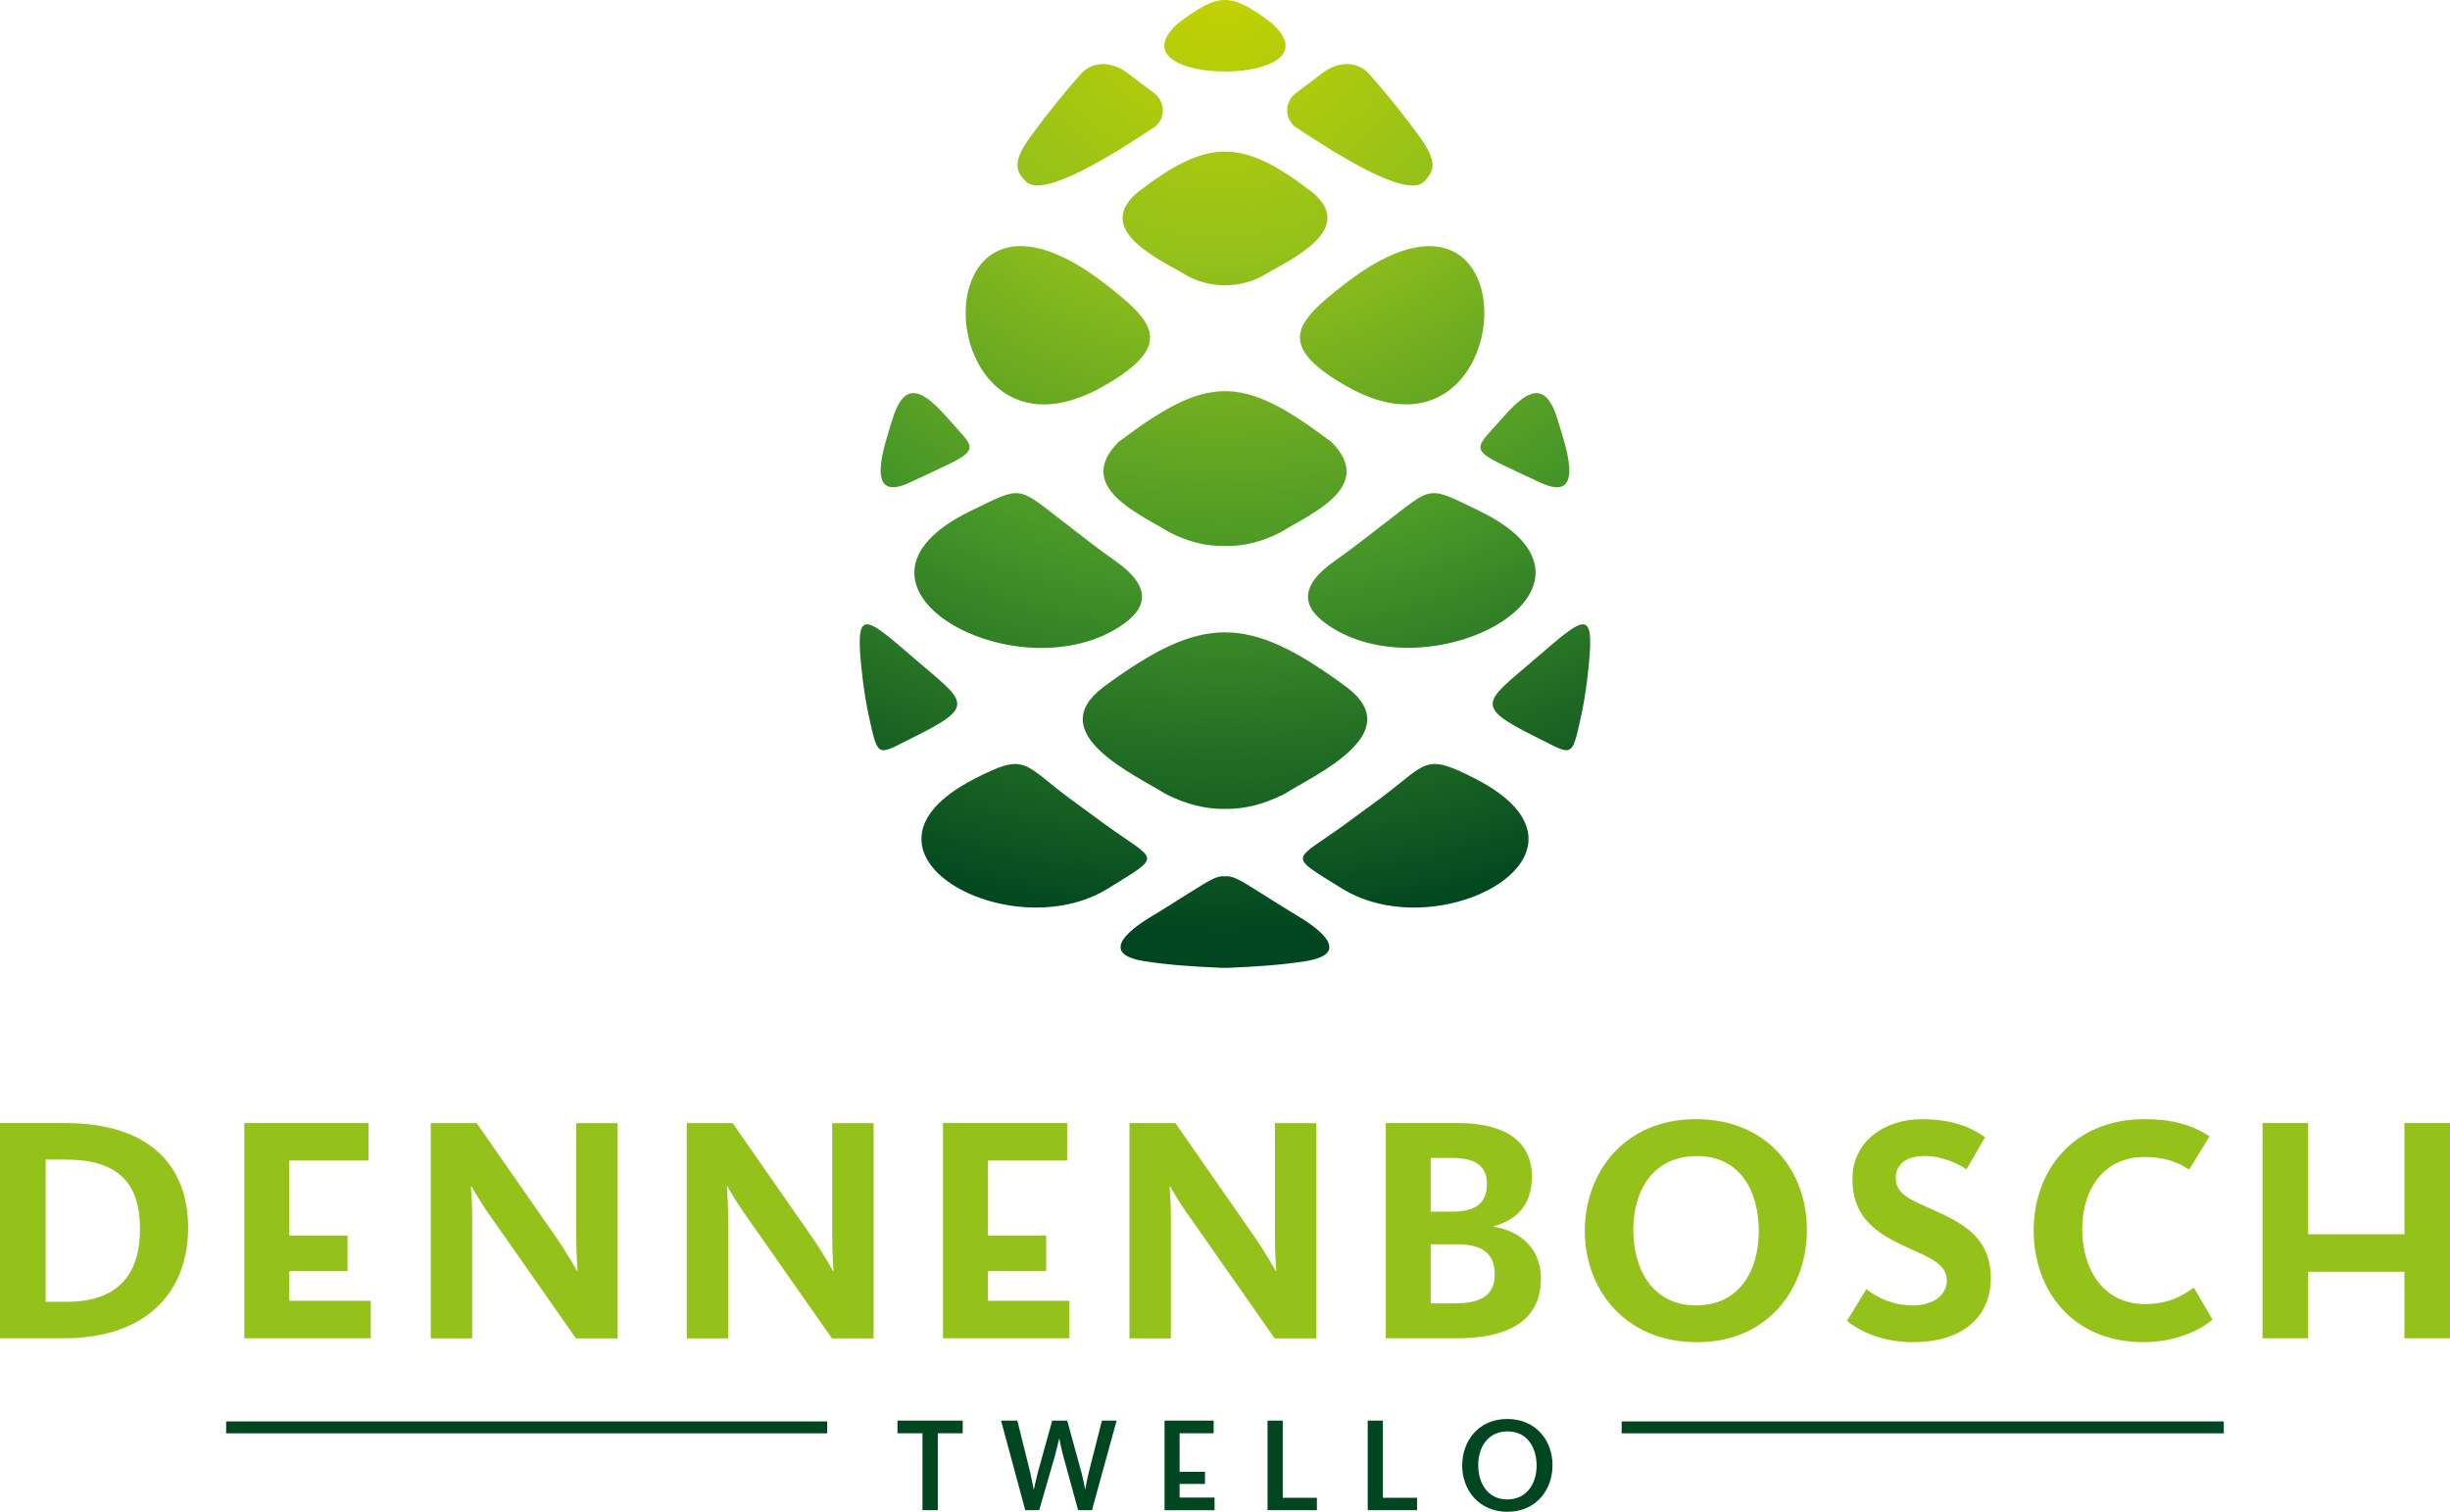 <?xml version="1.0" encoding="UTF-8"?><svg id="Laag_2" xmlns="http://www.w3.org/2000/svg" xmlns:xlink="http://www.w3.org/1999/xlink" viewBox="0 0 452.72 279.38"><defs><style>.cls-1{fill:#004620;}.cls-1,.cls-2,.cls-3{stroke-width:0px;}.cls-2{fill:#94c11a;}.cls-3{fill:url(#Naamloos_verloop_10);fill-rule:evenodd;}</style><radialGradient id="Naamloos_verloop_10" cx="225.63" cy="-5.11" fx="225.63" fy="-5.11" r="177.61" gradientUnits="userSpaceOnUse"><stop offset="0" stop-color="#c7d300"/><stop offset=".3" stop-color="#94c11a"/><stop offset=".63" stop-color="#449528"/><stop offset="1" stop-color="#004620"/></radialGradient></defs><g id="Layer_2"><rect class="cls-1" x="41.79" y="262.68" width="111.07" height="2.2"/><rect class="cls-1" x="299.66" y="262.68" width="111.26" height="2.2"/><path class="cls-3" d="m199.85,13.53c-3.15,3.52-6.31,7.44-9.42,11.71-3.4,4.67-2.79,6.41-.79,8.36,3.21,3.13,16.47-5.32,23.84-10.22,1.96-1.72,1.76-4.44,0-6.02-1.69-1.25-3.38-2.52-5.06-3.82-2.86-2.19-6.38-2.34-8.57,0m-35.07,64.36c-1.03,3.59-5.49,15.38,3.26,11.3,2.27-1.06,4.55-2.1,6.81-3.19,6.44-3.08,4.82-3.54.55-8.42-4.54-5.18-8.23-7.99-10.62.3Zm-5.35,47.73c.29,2.38.68,4.72,1.18,7,1.71,7.75,1.53,6.91,8.26,3.58,11.81-5.84,9.43-6.48.25-14.38-9.66-8.3-11.37-10.14-9.69,3.8ZM252.87,13.53c3.15,3.52,6.31,7.44,9.42,11.71,3.4,4.67,2.79,6.41.79,8.36-3.21,3.13-16.47-5.32-23.84-10.22-1.96-1.72-1.76-4.44,0-6.02,1.69-1.25,3.38-2.52,5.06-3.82,2.86-2.19,6.37-2.34,8.57,0Zm-48.84,57.77c13.17-7.58,9.21-11.83.28-18.77-35.94-27.95-32.92,37.54-.28,18.77Zm44.66,0c-13.17-7.58-9.21-11.83-.28-18.77,35.95-27.95,32.92,37.54.28,18.77Zm39.24,6.6c1.03,3.59,5.49,15.38-3.26,11.3-2.27-1.06-4.55-2.1-6.81-3.19-6.44-3.08-4.82-3.54-.55-8.42,4.54-5.18,8.23-7.99,10.62.3Zm5.35,47.73c-.29,2.38-.68,4.72-1.18,7-1.71,7.75-1.53,6.91-8.26,3.58-11.81-5.84-9.43-6.48-.25-14.38,9.65-8.3,11.37-10.14,9.69,3.8Zm-45.36,38.54c-10.16-6.32-9.03-4.88.33-11.63,2.28-1.65,4.56-3.32,6.84-5.01,8.74-6.51,7.99-8.54,17.64-3.56,26.11,13.46-6.68,31.47-24.81,20.2Zm-43.13,0c10.17-6.32,9.03-4.88-.33-11.63-2.28-1.65-4.56-3.32-6.84-5.01-8.74-6.51-7.99-8.54-17.64-3.56-26.11,13.46,6.68,31.47,24.81,20.2Zm36.38,13.47c-4.46.7-9.18,1-14.14,1.21,0,.03-.4.03-.4,0h-.28s-.28,0-.28,0c0,.03-.4.03-.4,0-4.97-.21-9.69-.51-14.14-1.21-8.21-1.28-3.5-5.45,1.32-8.33,2.4-1.43,4.74-2.94,7.1-4.42,3.44-2.15,4.9-3.11,6.4-2.95,1.5-.16,2.96.8,6.4,2.95,2.36,1.48,4.71,2.99,7.1,4.42,4.82,2.88,9.53,7.04,1.32,8.33Zm1.37-142.07c-13.03-10.07-19.34-10.07-32.37,0-8.36,7.1,4.65,12.6,9.35,15.48,4.25,2.23,9.43,2.23,13.68,0,4.7-2.88,17.71-8.38,9.35-15.48Zm3.39,80.3c-5.49-3.5-6.09-7.49.87-12.33,3.24-2.26,6.35-4.76,9.55-7.21,8.54-6.57,7.4-6.58,17.05-1.89,28.23,13.71-8.18,33.74-27.47,21.44Zm-39.14,0c5.49-3.5,6.09-7.49-.87-12.33-3.24-2.26-6.35-4.76-9.55-7.21-8.54-6.56-7.4-6.58-17.05-1.89-28.22,13.71,8.07,33.81,27.47,21.44Zm39.25-34.18c-16.61-12.54-22.76-12.54-39.37,0-8.15,8.24,3.7,13.17,9.32,16.62,3.46,1.8,6.91,2.67,10.37,2.59,3.46.08,6.91-.79,10.37-2.59,5.62-3.45,17.47-8.38,9.32-16.62Zm-42.26,45.36c18.4-13.59,26.74-13.59,45.15,0,11.15,8.51-5.81,16.05-11.63,19.69-3.77,1.91-7.41,2.8-10.94,2.75-3.53.05-7.17-.83-10.94-2.75-5.82-3.64-22.78-11.18-11.63-19.69Zm14.01-122.84c7.51-5.61,9.61-5.61,17.12,0,13.67,12.01-30.79,12.01-17.12,0Z"/><path class="cls-2" d="m11.71,247.32H0v-39.78h12c15.65,0,22.76,7.88,22.76,19.35s-7.23,20.43-23.06,20.43Zm.36-33.03h-3.64v26.28h3.94c8.96,0,13.5-4.6,13.5-13.44s-4.36-12.84-13.8-12.84Z"/><path class="cls-2" d="m45.15,247.32v-39.78h22.94v6.93h-14.63v13.86h10.76v6.57h-10.76v5.49h15.05v6.93h-23.35Z"/><path class="cls-2" d="m106.42,247.32l-15.47-22.1c-2.27-3.11-3.82-5.97-3.82-5.97h-.12s.24,2.75.24,5.32v22.76h-7.65v-39.78h8.48l14.34,20.61c2.39,3.4,4.18,6.69,4.18,6.69h.12s-.24-3.17-.24-6.27v-21.02h7.65v39.78h-7.7Z"/><path class="cls-2" d="m153.72,247.32l-15.47-22.1c-2.27-3.11-3.82-5.97-3.82-5.97h-.12s.24,2.75.24,5.32v22.76h-7.65v-39.78h8.48l14.34,20.61c2.39,3.4,4.18,6.69,4.18,6.69h.12s-.24-3.17-.24-6.27v-21.02h7.65v39.78h-7.7Z"/><path class="cls-2" d="m174.25,247.32v-39.78h22.94v6.93h-14.63v13.86h10.76v6.57h-10.76v5.49h15.05v6.93h-23.35Z"/><path class="cls-2" d="m235.53,247.32l-15.47-22.1c-2.27-3.11-3.82-5.97-3.82-5.97h-.12s.24,2.75.24,5.32v22.76h-7.65v-39.78h8.48l14.34,20.61c2.39,3.4,4.18,6.69,4.18,6.69h.12s-.24-3.17-.24-6.27v-21.02h7.65v39.78h-7.7Z"/><path class="cls-2" d="m269.15,247.32h-13.08v-39.78h13.26c7.35,0,13.74,2.39,13.74,9.91,0,5.14-2.75,8-7.05,9.14v.12c4.72.72,8.72,3.88,8.72,9.56,0,8.12-6.51,11.05-15.59,11.05Zm-.72-33.33h-4.06v9.92h3.88c4.54,0,6.51-1.61,6.51-5.14,0-3.29-2.15-4.78-6.33-4.78Zm.72,15.95h-4.78v10.93h4.42c4.84,0,7.41-1.49,7.41-5.32s-2.15-5.61-7.05-5.61Z"/><path class="cls-2" d="m313.58,248.04c-13.32,0-20.73-9.8-20.73-20.55s7.23-20.67,20.55-20.67,20.49,9.74,20.49,20.43-6.99,20.79-20.31,20.79Zm0-34.4c-8,0-11.77,6.21-11.77,13.62s3.64,13.98,11.59,13.98,11.59-6.33,11.59-13.74-3.46-13.86-11.41-13.86Z"/><path class="cls-2" d="m353.59,248.04c-6.45,0-10.57-2.51-12.3-3.94l3.58-5.85c.9.66,3.94,2.99,8.54,2.99,4,0,6.33-2.03,6.33-4.6,0-3.52-4.24-4.54-8.9-6.87-4.9-2.39-8.54-5.43-8.54-11.89,0-6.81,5.73-11.05,12.84-11.05,6.51,0,9.97,2.09,11.65,3.34l-3.41,5.91c-1.37-.9-4.36-2.45-7.76-2.45-3.22,0-5.32,1.43-5.32,4.12,0,3.11,3.17,4.12,7.35,6.03,5.26,2.39,10.21,5.08,10.21,12.42s-5.44,11.83-14.28,11.83Z"/><path class="cls-2" d="m396.22,248.04c-13.56,0-20.43-9.85-20.43-20.67s7.11-20.55,20.55-20.55c5.2,0,8.84,1.14,11.95,3.17l-3.76,6.15c-2.21-1.43-4.66-2.33-8.3-2.33-7.47,0-11.47,5.97-11.47,13.32s3.82,13.86,11.59,13.86c4.3,0,6.93-1.49,9.02-3.05l3.46,5.91c-2.03,1.85-6.81,4.18-12.6,4.18Z"/><path class="cls-2" d="m444.3,247.32v-12.3h-17.8v12.3h-8.42v-39.78h8.42v20.55h17.8v-20.55h8.42v39.78h-8.42Z"/><path class="cls-1" d="m173.29,264.87v14.21h-2.83v-14.21h-4.62v-2.34h12.05v2.34h-4.6Z"/><path class="cls-1" d="m201.78,279.08h-2.56l-2.76-10.06c-.37-1.34-.7-3.13-.7-3.13h-.05s-.4,1.76-.77,3.13l-2.91,10.06h-2.58l-4.47-16.55h3.01l2.41,9.72c.3,1.29.6,2.98.6,2.98h.05s.37-1.76.7-3.03l2.68-9.67h2.78l2.63,9.62c.35,1.32.67,3.03.67,3.03h.05s.27-1.64.6-2.98l2.46-9.67h2.71l-4.55,16.55Z"/><path class="cls-1" d="m215.19,279.08v-16.55h9.07v2.34h-6.29v7.12h4.69v2.24h-4.69v2.52h6.46v2.34h-9.24Z"/><path class="cls-1" d="m234.22,279.08v-16.55h2.81v14.26h6.31v2.29h-9.12Z"/><path class="cls-1" d="m252.73,279.08v-16.55h2.81v14.26h6.31v2.29h-9.12Z"/><path class="cls-1" d="m278.59,279.38c-5.34,0-8.4-4.05-8.4-8.55s2.98-8.6,8.32-8.6,8.37,4.02,8.37,8.52-2.96,8.62-8.3,8.62Zm0-14.86c-3.6,0-5.44,2.86-5.44,6.24s1.79,6.34,5.37,6.34,5.42-2.91,5.42-6.26-1.74-6.31-5.34-6.31Z"/></g></svg>